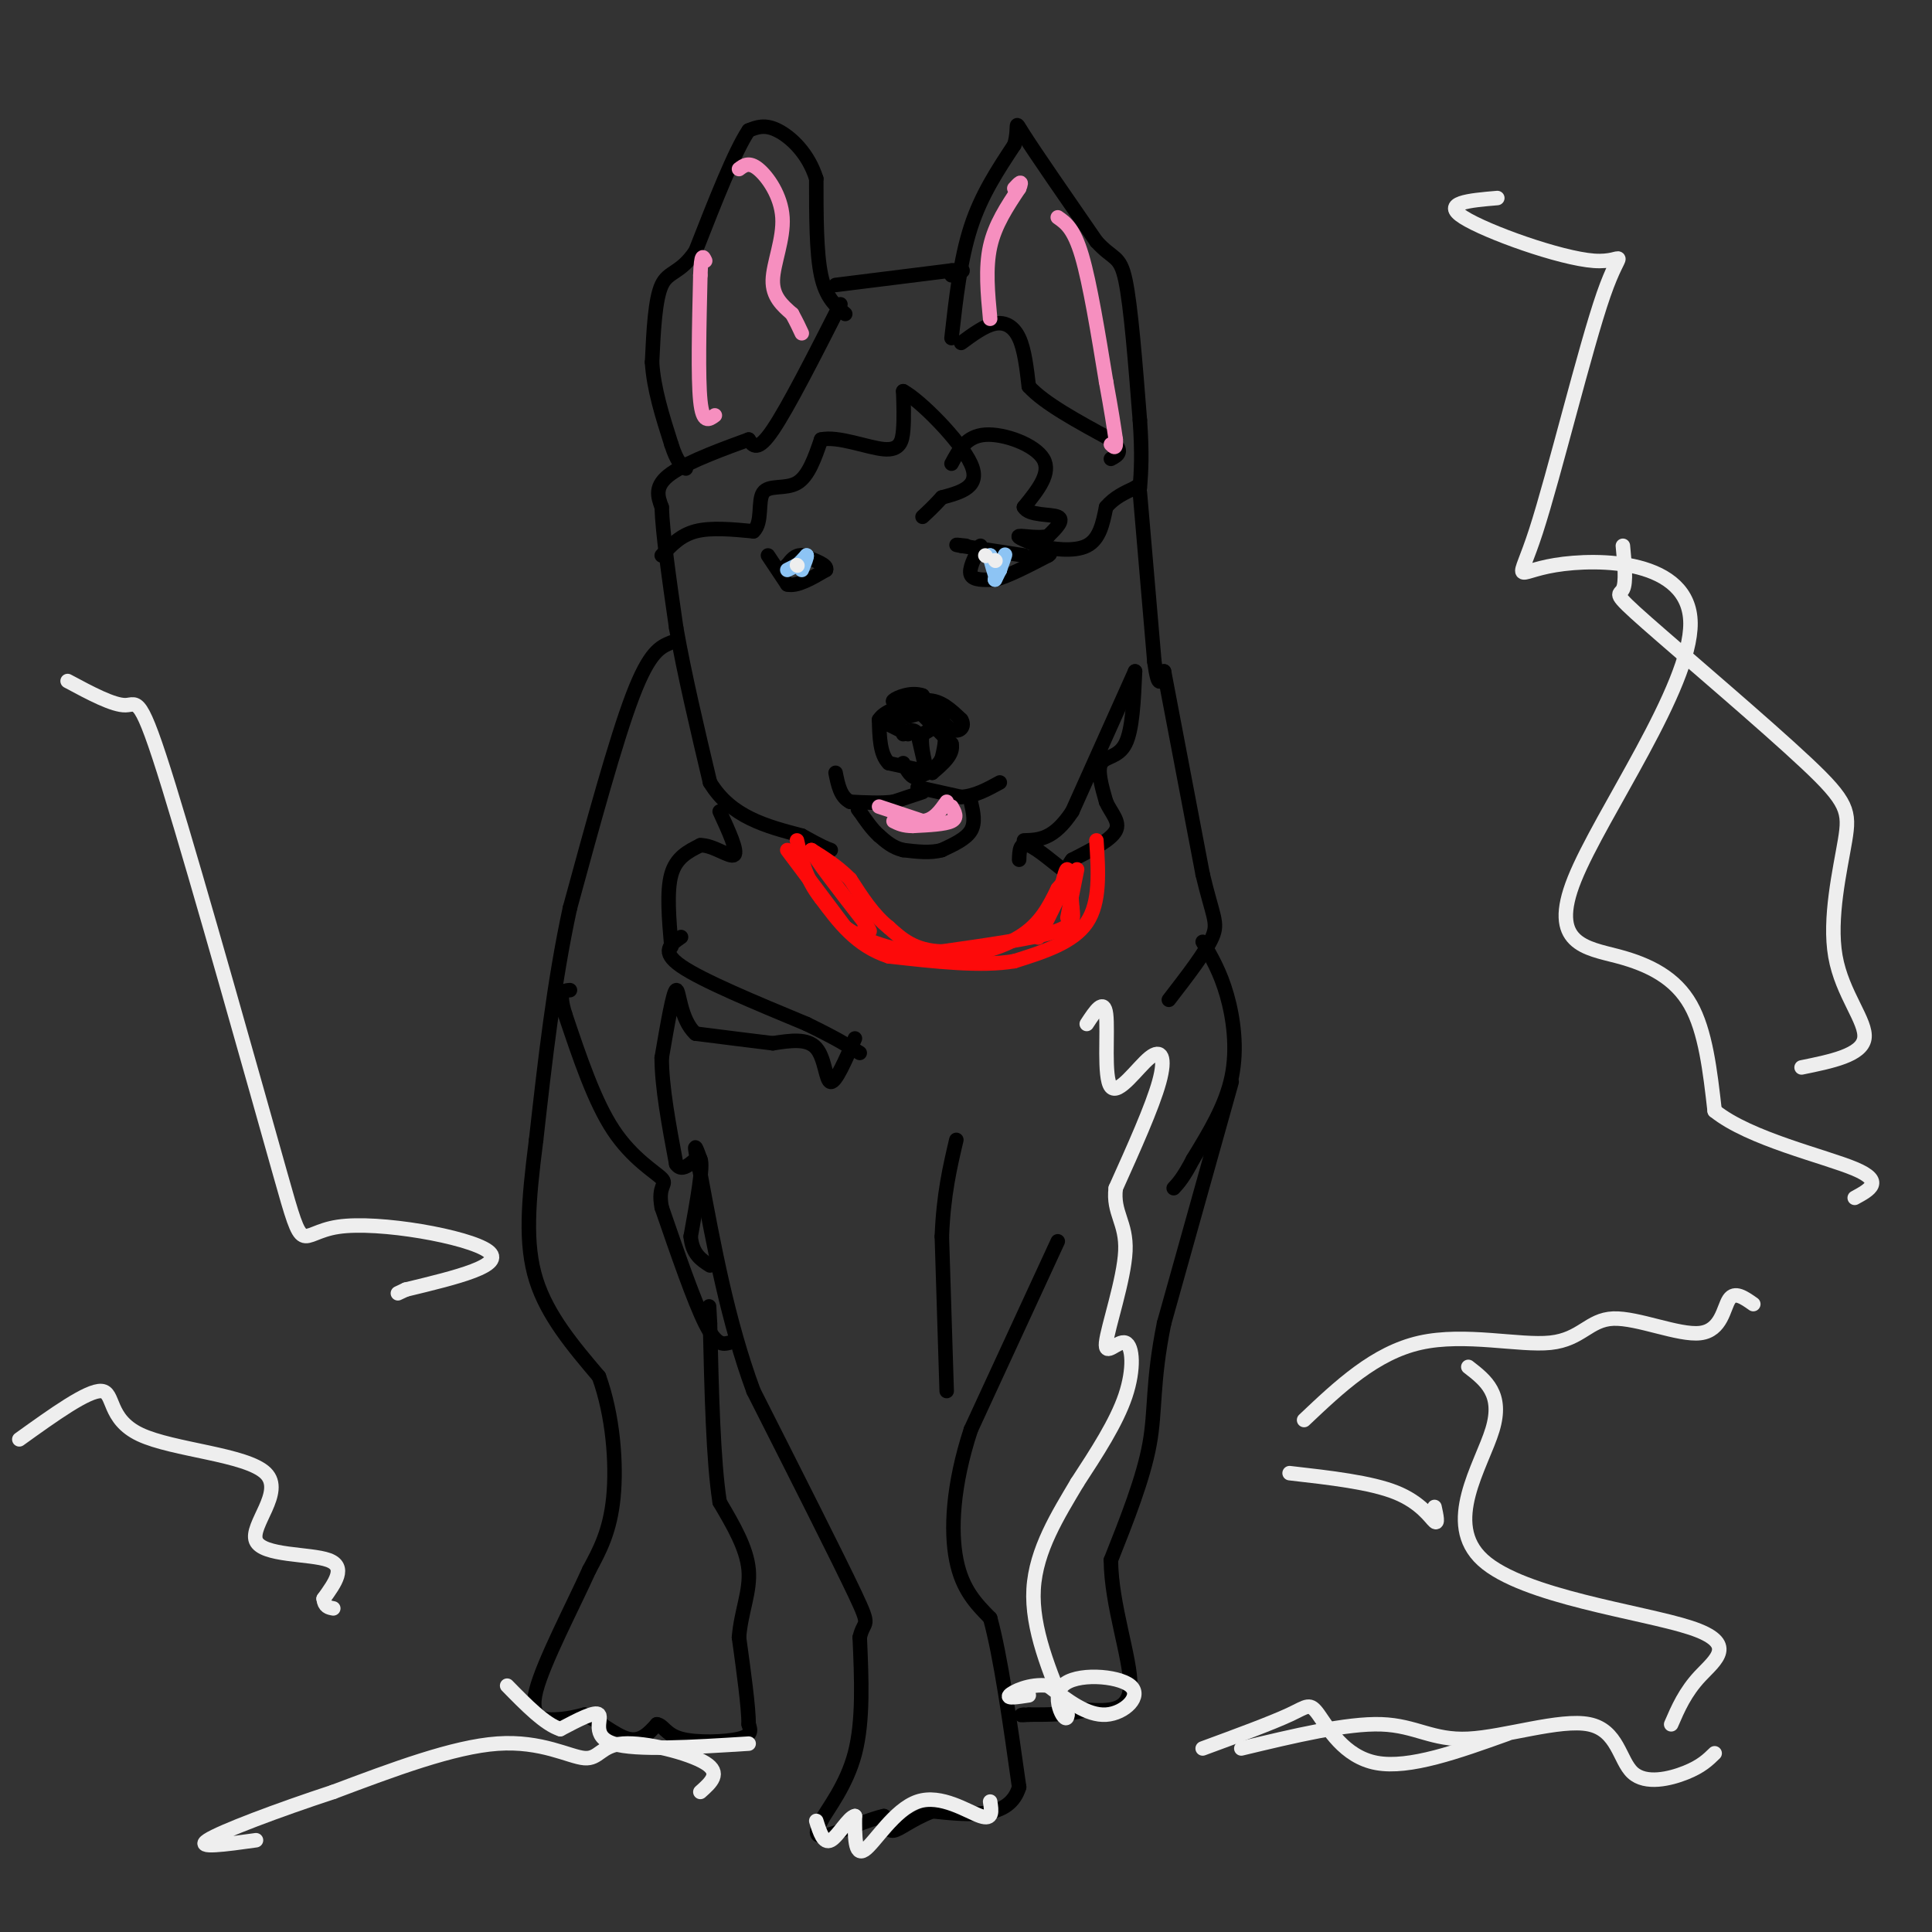 <svg viewBox='0 0 400 400' version='1.1' xmlns='http://www.w3.org/2000/svg' xmlns:xlink='http://www.w3.org/1999/xlink'><rect x="0" y="0" width="400" height="400" fill="#333333" stroke="none"/><g fill='none' stroke='#000000' stroke-width='3' stroke-linecap='round' stroke-linejoin='round'><path d='M175,65c-2.000,-1.667 -4.000,-3.333 -5,-8c-1.000,-4.667 -1.000,-12.333 -1,-20'/><path d='M169,37c-1.667,-5.333 -5.333,-8.667 -8,-10c-2.667,-1.333 -4.333,-0.667 -6,0'/><path d='M155,27c-2.833,4.167 -6.917,14.583 -11,25'/><path d='M144,52c-3.178,4.733 -5.622,4.067 -7,7c-1.378,2.933 -1.689,9.467 -2,16'/><path d='M135,75c0.333,5.500 2.167,11.250 4,17'/><path d='M139,92c1.167,3.667 2.083,4.333 3,5'/><path d='M174,63c-5.417,10.667 -10.833,21.333 -14,26c-3.167,4.667 -4.083,3.333 -5,2'/><path d='M155,91c-4.244,1.556 -12.356,4.444 -16,7c-3.644,2.556 -2.822,4.778 -2,7'/><path d='M137,105c0.167,5.333 1.583,15.167 3,25'/><path d='M140,130c1.667,9.500 4.333,20.750 7,32'/><path d='M147,162c4.333,7.167 11.667,9.083 19,11'/><path d='M166,173c4.167,2.333 5.083,2.667 6,3'/><path d='M188,152c0.000,0.000 -4.000,-2.000 -4,-2'/><path d='M184,150c0.833,-0.833 4.917,-1.917 9,-3'/><path d='M193,147c2.022,-0.156 2.578,0.956 2,2c-0.578,1.044 -2.289,2.022 -4,3'/><path d='M191,152c-0.500,1.833 0.250,4.917 1,8'/><path d='M192,160c-0.167,0.000 -1.083,-4.000 -2,-8'/><path d='M190,152c-0.833,-1.333 -1.917,-0.667 -3,0'/><path d='M190,147c0.000,0.000 7.000,7.000 7,7'/><path d='M197,154c0.500,2.167 -1.750,4.083 -4,6'/><path d='M193,160c0.000,0.000 -9.000,-2.000 -9,-2'/><path d='M184,158c-1.833,-1.833 -1.917,-5.417 -2,-9'/><path d='M182,149c1.333,-2.167 5.667,-3.083 10,-4'/><path d='M192,145c2.833,0.000 4.917,2.000 7,4'/><path d='M199,149c0.911,1.378 -0.311,2.822 -2,2c-1.689,-0.822 -3.844,-3.911 -6,-7'/><path d='M191,144c-2.400,-0.867 -5.400,0.467 -6,1c-0.600,0.533 1.200,0.267 3,0'/><path d='M188,145c1.667,0.833 4.333,2.917 7,5'/><path d='M195,150c1.167,2.000 0.583,4.500 0,7'/><path d='M195,157c-0.833,1.833 -2.917,2.917 -5,4'/><path d='M190,161c-1.333,0.167 -2.167,-1.417 -3,-3'/><path d='M191,164c0.000,0.000 -6.000,2.000 -6,2'/><path d='M185,166c-2.500,0.333 -5.750,0.167 -9,0'/><path d='M176,166c-2.000,-1.000 -2.500,-3.500 -3,-6'/><path d='M190,163c0.000,0.000 9.000,2.000 9,2'/><path d='M199,165c2.833,-0.167 5.417,-1.583 8,-3'/><path d='M201,166c0.500,2.167 1.000,4.333 0,6c-1.000,1.667 -3.500,2.833 -6,4'/><path d='M195,176c-2.333,0.667 -5.167,0.333 -8,0'/><path d='M187,176c-2.167,-0.500 -3.583,-1.750 -5,-3'/><path d='M182,173c-1.500,-1.333 -2.750,-3.167 -4,-5'/><path d='M178,168c-0.667,-0.833 -0.333,-0.417 0,0'/><path d='M159,115c0.000,0.000 4.000,6.000 4,6'/><path d='M163,121c2.000,0.500 5.000,-1.250 8,-3'/><path d='M171,118c0.500,-1.000 -2.250,-2.000 -5,-3'/><path d='M166,115c-1.333,-0.167 -2.167,0.917 -3,2'/><path d='M163,117c-0.667,0.500 -0.833,0.750 -1,1'/><path d='M162,118c-0.167,0.167 -0.083,0.083 0,0'/><path d='M203,113c-1.250,2.417 -2.500,4.833 -2,6c0.500,1.167 2.750,1.083 5,1'/><path d='M206,120c2.667,-0.667 6.833,-2.833 11,-5'/><path d='M217,115c1.333,-0.833 -0.833,-0.417 -3,0'/><path d='M212,115c0.000,0.000 -13.000,-2.000 -13,-2'/><path d='M199,113c-2.000,-0.333 -0.500,-0.167 1,0'/><path d='M173,59c0.000,0.000 24.000,-3.000 24,-3'/><path d='M197,56c4.000,-0.333 2.000,0.333 0,1'/><path d='M197,70c0.917,-8.167 1.833,-16.333 4,-23c2.167,-6.667 5.583,-11.833 9,-17'/><path d='M210,30c1.178,-4.067 -0.378,-5.733 2,-2c2.378,3.733 8.689,12.867 15,22'/><path d='M227,50c3.533,3.911 4.867,2.689 6,8c1.133,5.311 2.067,17.156 3,29'/><path d='M236,87c0.500,7.167 0.250,10.583 0,14'/><path d='M236,102c0.000,0.000 3.000,35.000 3,35'/><path d='M239,137c0.833,6.167 1.417,4.083 2,2'/><path d='M241,139c0.000,0.000 8.000,42.000 8,42'/><path d='M249,181c2.089,8.844 3.311,9.956 2,13c-1.311,3.044 -5.156,8.022 -9,13'/><path d='M249,195c1.822,3.133 3.644,6.267 5,11c1.356,4.733 2.244,11.067 1,17c-1.244,5.933 -4.622,11.467 -8,17'/><path d='M247,240c-2.000,3.833 -3.000,4.917 -4,6'/><path d='M255,224c0.000,0.000 -14.000,50.000 -14,50'/><path d='M241,274c-2.489,12.267 -1.711,17.933 -3,25c-1.289,7.067 -4.644,15.533 -8,24'/><path d='M230,323c0.044,9.289 4.156,20.511 4,26c-0.156,5.489 -4.578,5.244 -9,5'/><path d='M225,354c-3.500,1.000 -7.750,1.000 -12,1'/><path d='M213,355c-2.167,0.167 -1.583,0.083 -1,0'/><path d='M219,257c0.000,0.000 -18.000,39.000 -18,39'/><path d='M201,296c-3.778,11.533 -4.222,20.867 -3,27c1.222,6.133 4.111,9.067 7,12'/><path d='M205,335c2.167,7.833 4.083,21.417 6,35'/><path d='M211,370c-2.000,6.667 -10.000,5.833 -18,5'/><path d='M193,375c-4.489,1.800 -6.711,3.800 -8,4c-1.289,0.200 -1.644,-1.400 -2,-3'/><path d='M183,376c-2.933,0.556 -9.267,3.444 -12,4c-2.733,0.556 -1.867,-1.222 -1,-3'/><path d='M170,377c1.356,-2.511 5.244,-7.289 7,-14c1.756,-6.711 1.378,-15.356 1,-24'/><path d='M178,339c0.867,-3.867 2.533,-1.533 -1,-9c-3.533,-7.467 -12.267,-24.733 -21,-42'/><path d='M156,288c-5.333,-14.500 -8.167,-29.750 -11,-45'/><path d='M145,243c-1.833,-8.000 -0.917,-5.500 0,-3'/><path d='M151,278c-1.333,0.333 -2.667,0.667 -5,-4c-2.333,-4.667 -5.667,-14.333 -9,-24'/><path d='M137,250c-0.917,-4.762 1.292,-4.667 0,-6c-1.292,-1.333 -6.083,-4.095 -10,-10c-3.917,-5.905 -6.958,-14.952 -10,-24'/><path d='M117,210c-1.500,-4.833 -0.250,-4.917 1,-5'/><path d='M139,133c-2.250,0.917 -4.500,1.833 -8,11c-3.500,9.167 -8.250,26.583 -13,44'/><path d='M118,188c-3.333,15.333 -5.167,31.667 -7,48'/><path d='M111,236c-1.667,13.022 -2.333,21.578 0,29c2.333,7.422 7.667,13.711 13,20'/><path d='M124,285c2.911,8.000 3.689,18.000 3,25c-0.689,7.000 -2.844,11.000 -5,15'/><path d='M122,325c-3.429,7.607 -9.500,19.125 -11,25c-1.500,5.875 1.571,6.107 4,6c2.429,-0.107 4.214,-0.554 6,-1'/><path d='M121,355c2.667,1.089 6.333,4.311 9,5c2.667,0.689 4.333,-1.156 6,-3'/><path d='M136,357c1.369,0.179 1.792,2.125 5,3c3.208,0.875 9.202,0.679 12,0c2.798,-0.679 2.399,-1.839 2,-3'/><path d='M155,357c0.000,-3.500 -1.000,-10.750 -2,-18'/><path d='M153,339c0.400,-5.289 2.400,-9.511 2,-14c-0.400,-4.489 -3.200,-9.244 -6,-14'/><path d='M149,311c-1.333,-8.500 -1.667,-22.750 -2,-37'/><path d='M147,274c-0.333,-6.167 -0.167,-3.083 0,0'/><path d='M196,288c0.000,0.000 -1.000,-32.000 -1,-32'/><path d='M195,256c0.333,-8.667 1.667,-14.333 3,-20'/><path d='M141,194c-2.167,1.500 -4.333,3.000 0,6c4.333,3.000 15.167,7.500 26,12'/><path d='M167,212c6.167,3.000 8.583,4.500 11,6'/><path d='M235,139c0.000,0.000 -13.000,29.000 -13,29'/><path d='M222,168c-3.833,5.833 -6.917,5.917 -10,6'/><path d='M235,139c-0.267,6.067 -0.533,12.133 -2,15c-1.467,2.867 -4.133,2.533 -5,4c-0.867,1.467 0.067,4.733 1,8'/><path d='M229,166c1.000,2.311 3.000,4.089 2,6c-1.000,1.911 -5.000,3.956 -9,6'/><path d='M222,178c-1.452,1.714 -0.583,3.000 -2,2c-1.417,-1.000 -5.119,-4.286 -7,-5c-1.881,-0.714 -1.940,1.143 -2,3'/><path d='M177,215c-1.978,4.556 -3.956,9.111 -5,9c-1.044,-0.111 -1.156,-4.889 -3,-7c-1.844,-2.111 -5.422,-1.556 -9,-1'/><path d='M160,216c-4.167,-0.500 -10.083,-1.250 -16,-2'/><path d='M144,214c-3.244,-2.933 -3.356,-9.267 -4,-9c-0.644,0.267 -1.822,7.133 -3,14'/><path d='M137,219c0.000,6.000 1.500,14.000 3,22'/><path d='M140,241c1.667,2.489 4.333,-2.289 5,-1c0.667,1.289 -0.667,8.644 -2,16'/><path d='M143,256c0.333,3.667 2.167,4.833 4,6'/><path d='M139,196c-0.500,-5.750 -1.000,-11.500 0,-15c1.000,-3.500 3.500,-4.750 6,-6'/><path d='M145,175c2.622,-0.089 6.178,2.689 7,2c0.822,-0.689 -1.089,-4.844 -3,-9'/><path d='M137,115c1.917,-2.083 3.833,-4.167 7,-5c3.167,-0.833 7.583,-0.417 12,0'/><path d='M156,110c1.952,-1.798 0.833,-6.292 2,-8c1.167,-1.708 4.619,-0.631 7,-2c2.381,-1.369 3.690,-5.185 5,-9'/><path d='M170,91c3.476,-0.798 9.667,1.708 13,2c3.333,0.292 3.810,-1.631 4,-4c0.190,-2.369 0.095,-5.185 0,-8'/><path d='M187,81c3.378,1.778 11.822,10.222 14,15c2.178,4.778 -1.911,5.889 -6,7'/><path d='M195,103c-1.667,1.833 -2.833,2.917 -4,4'/><path d='M197,96c1.533,-2.867 3.067,-5.733 7,-6c3.933,-0.267 10.267,2.067 12,5c1.733,2.933 -1.133,6.467 -4,10'/><path d='M212,105c1.022,1.822 5.578,1.378 7,2c1.422,0.622 -0.289,2.311 -2,4'/><path d='M217,111c-1.822,0.533 -5.378,-0.133 -6,0c-0.622,0.133 1.689,1.067 4,2'/><path d='M215,113c2.667,0.667 7.333,1.333 10,0c2.667,-1.333 3.333,-4.667 4,-8'/><path d='M229,105c1.667,-2.000 3.833,-3.000 6,-4'/><path d='M235,101c1.000,-0.667 0.500,-0.333 0,0'/><path d='M199,71c2.444,-1.800 4.889,-3.600 7,-4c2.111,-0.400 3.889,0.600 5,3c1.111,2.400 1.556,6.200 2,10'/><path d='M213,80c3.167,3.500 10.083,7.250 17,11'/><path d='M230,91c2.833,2.500 1.417,3.250 0,4'/></g>
<g fill='none' stroke='#F68FBF' stroke-width='3' stroke-linecap='round' stroke-linejoin='round'><path d='M148,86c-1.250,0.917 -2.500,1.833 -3,-3c-0.500,-4.833 -0.250,-15.417 0,-26'/><path d='M145,57c0.167,-4.833 0.583,-3.917 1,-3'/><path d='M153,35c1.042,-0.786 2.083,-1.571 4,0c1.917,1.571 4.708,5.500 5,10c0.292,4.500 -1.917,9.571 -2,13c-0.083,3.429 1.958,5.214 4,7'/><path d='M164,65c1.000,1.833 1.500,2.917 2,4'/><path d='M205,66c-0.500,-5.250 -1.000,-10.500 0,-15c1.000,-4.500 3.500,-8.250 6,-12'/><path d='M211,39c0.833,-2.000 -0.083,-1.000 -1,0'/><path d='M219,45c1.667,1.167 3.333,2.333 5,8c1.667,5.667 3.333,15.833 5,26'/><path d='M229,79c1.167,6.333 1.583,9.167 2,12'/><path d='M231,91c0.167,2.167 -0.417,1.583 -1,1'/><path d='M182,167c0.000,0.000 9.000,3.000 9,3'/><path d='M191,170c2.333,-0.167 3.667,-2.083 5,-4'/><path d='M197,167c0.667,1.167 1.333,2.333 0,3c-1.333,0.667 -4.667,0.833 -8,1'/><path d='M189,171c-2.000,0.000 -3.000,-0.500 -4,-1'/></g>
<g fill='none' stroke='#FD0A0A' stroke-width='3' stroke-linecap='round' stroke-linejoin='round'><path d='M163,176c0.000,0.000 12.000,16.000 12,16'/><path d='M175,192c5.000,3.667 11.500,4.833 18,6'/><path d='M193,198c6.444,0.489 13.556,-1.289 18,-4c4.444,-2.711 6.222,-6.356 8,-10'/><path d='M219,184c1.667,-2.000 1.833,-2.000 2,-2'/><path d='M227,174c0.417,6.417 0.833,12.833 -2,17c-2.833,4.167 -8.917,6.083 -15,8'/><path d='M210,199c-6.833,1.167 -16.417,0.083 -26,-1'/><path d='M184,198c-6.667,-2.167 -10.333,-7.083 -14,-12'/><path d='M170,186c-3.167,-4.000 -4.083,-8.000 -5,-12'/><path d='M221,181c-2.833,6.083 -5.667,12.167 -6,13c-0.333,0.833 1.833,-3.583 4,-8'/><path d='M219,186c1.022,-2.933 1.578,-6.267 2,-6c0.422,0.267 0.711,4.133 1,8'/><path d='M222,188c0.289,2.178 0.511,3.622 -4,5c-4.511,1.378 -13.756,2.689 -23,4'/><path d='M195,197c-5.667,-0.167 -8.333,-2.583 -11,-5'/><path d='M184,192c-3.167,-2.500 -5.583,-6.250 -8,-10'/><path d='M176,182c-2.667,-2.667 -5.333,-4.333 -8,-6'/><path d='M168,176c0.500,1.500 5.750,8.250 11,15'/><path d='M179,191c1.833,2.667 0.917,1.833 0,1'/><path d='M223,180c0.000,0.000 -2.000,10.000 -2,10'/></g>
<g fill='none' stroke='#8DC4F4' stroke-width='3' stroke-linecap='round' stroke-linejoin='round'><path d='M207,118c0.000,0.000 -1.000,2.000 -1,2'/><path d='M206,120c0.333,-0.933 1.667,-4.267 2,-5c0.333,-0.733 -0.333,1.133 -1,3'/><path d='M207,118c-0.500,0.000 -1.250,-1.500 -2,-3'/><path d='M205,115c-0.167,0.167 0.417,2.083 1,4'/><path d='M163,118c0.000,0.000 2.000,-1.000 2,-1'/><path d='M165,117c0.667,-0.500 1.333,-1.250 2,-2'/><path d='M167,115c0.167,0.167 -0.417,1.583 -1,3'/></g>
<g fill='none' stroke='#EEEEEE' stroke-width='3' stroke-linecap='round' stroke-linejoin='round'><path d='M206,116c0.000,0.000 0.100,0.100 0.1,0.1'/><path d='M165,117c0.000,0.000 0.100,0.100 0.1,0.1'/><path d='M204,115c0.000,0.000 0.100,0.100 0.1,0.1'/><path d='M225,212c1.789,-2.730 3.579,-5.461 4,-2c0.421,3.461 -0.526,13.113 1,15c1.526,1.887 5.526,-3.992 8,-6c2.474,-2.008 3.421,-0.145 2,5c-1.421,5.145 -5.211,13.573 -9,22'/><path d='M231,246c-0.640,5.163 2.259,7.071 2,13c-0.259,5.929 -3.678,15.878 -4,19c-0.322,3.122 2.452,-0.582 4,0c1.548,0.582 1.871,5.452 0,11c-1.871,5.548 -5.935,11.774 -10,18'/><path d='M223,307c-3.867,6.533 -8.533,13.867 -9,22c-0.467,8.133 3.267,17.067 7,26'/><path d='M221,355c-0.033,2.778 -3.617,-3.276 -1,-6c2.617,-2.724 11.435,-2.118 14,0c2.565,2.118 -1.124,5.748 -5,6c-3.876,0.252 -7.938,-2.874 -12,-6'/><path d='M217,349c-3.822,-0.489 -7.378,1.289 -8,2c-0.622,0.711 1.689,0.356 4,0'/><path d='M205,373c0.310,1.946 0.619,3.893 -2,3c-2.619,-0.893 -8.167,-4.625 -13,-3c-4.833,1.625 -8.952,8.607 -11,10c-2.048,1.393 -2.024,-2.804 -2,-7'/><path d='M177,376c-1.289,0.200 -3.511,4.200 -5,5c-1.489,0.800 -2.244,-1.600 -3,-4'/><path d='M155,361c-11.667,0.733 -23.333,1.467 -28,0c-4.667,-1.467 -2.333,-5.133 -3,-6c-0.667,-0.867 -4.333,1.067 -8,3'/><path d='M116,358c-3.167,-1.000 -7.083,-5.000 -11,-9'/><path d='M4,298c7.117,-5.112 14.233,-10.223 17,-10c2.767,0.223 1.183,5.781 8,9c6.817,3.219 22.033,4.100 26,8c3.967,3.900 -3.317,10.819 -2,14c1.317,3.181 11.233,2.623 15,4c3.767,1.377 1.383,4.688 -1,8'/><path d='M67,331c0.167,1.667 1.083,1.833 2,2'/><path d='M14,141c4.726,2.533 9.453,5.067 12,5c2.547,-0.067 2.915,-2.733 9,17c6.085,19.733 17.889,61.867 23,80c5.111,18.133 3.530,12.267 12,11c8.470,-1.267 26.991,2.067 31,5c4.009,2.933 -6.496,5.467 -17,8'/><path d='M84,267c-2.833,1.333 -1.417,0.667 0,0'/><path d='M310,41c-5.853,0.501 -11.707,1.003 -7,4c4.707,2.997 19.973,8.491 27,9c7.027,0.509 5.813,-3.966 2,7c-3.813,10.966 -10.225,37.375 -14,49c-3.775,11.625 -4.911,8.467 4,7c8.911,-1.467 27.871,-1.241 28,12c0.129,13.241 -18.574,39.498 -24,53c-5.426,13.502 2.424,14.251 9,16c6.576,1.749 11.879,4.500 15,10c3.121,5.500 4.061,13.750 5,22'/><path d='M355,230c7.222,5.822 22.778,9.378 29,12c6.222,2.622 3.111,4.311 0,6'/><path d='M304,283c3.617,2.797 7.234,5.595 5,13c-2.234,7.405 -10.321,19.418 -2,27c8.321,7.582 33.048,10.734 43,14c9.952,3.266 5.129,6.648 2,10c-3.129,3.352 -4.565,6.676 -6,10'/><path d='M249,362c7.125,-2.625 14.250,-5.250 18,-7c3.750,-1.750 4.125,-2.625 6,0c1.875,2.625 5.250,8.750 12,10c6.750,1.250 16.875,-2.375 27,-6'/><path d='M145,371c2.195,-1.952 4.389,-3.904 1,-6c-3.389,-2.096 -12.362,-4.335 -17,-4c-4.638,0.335 -4.941,3.244 -8,3c-3.059,-0.244 -8.874,-3.641 -18,-3c-9.126,0.641 -21.563,5.321 -34,10'/><path d='M69,371c-11.511,3.778 -23.289,8.222 -26,10c-2.711,1.778 3.644,0.889 10,0'/><path d='M257,362c10.925,-2.624 21.850,-5.247 29,-5c7.150,0.247 10.526,3.365 18,3c7.474,-0.365 19.044,-4.211 25,-3c5.956,1.211 6.296,7.480 9,10c2.704,2.520 7.773,1.291 11,0c3.227,-1.291 4.614,-2.646 6,-4'/><path d='M267,305c8.400,0.956 16.800,1.911 22,4c5.200,2.089 7.200,5.311 8,6c0.800,0.689 0.400,-1.156 0,-3'/><path d='M270,294c7.345,-6.954 14.690,-13.908 24,-16c9.310,-2.092 20.586,0.677 27,0c6.414,-0.677 7.967,-4.800 13,-5c5.033,-0.200 13.547,3.523 18,3c4.453,-0.523 4.844,-5.292 6,-7c1.156,-1.708 3.078,-0.354 5,1'/><path d='M336,113c0.361,3.804 0.722,7.608 0,9c-0.722,1.392 -2.526,0.371 5,7c7.526,6.629 24.381,20.909 33,29c8.619,8.091 9.001,9.993 8,16c-1.001,6.007 -3.385,16.117 -2,24c1.385,7.883 6.539,13.538 6,17c-0.539,3.462 -6.769,4.731 -13,6'/></g>
</svg>